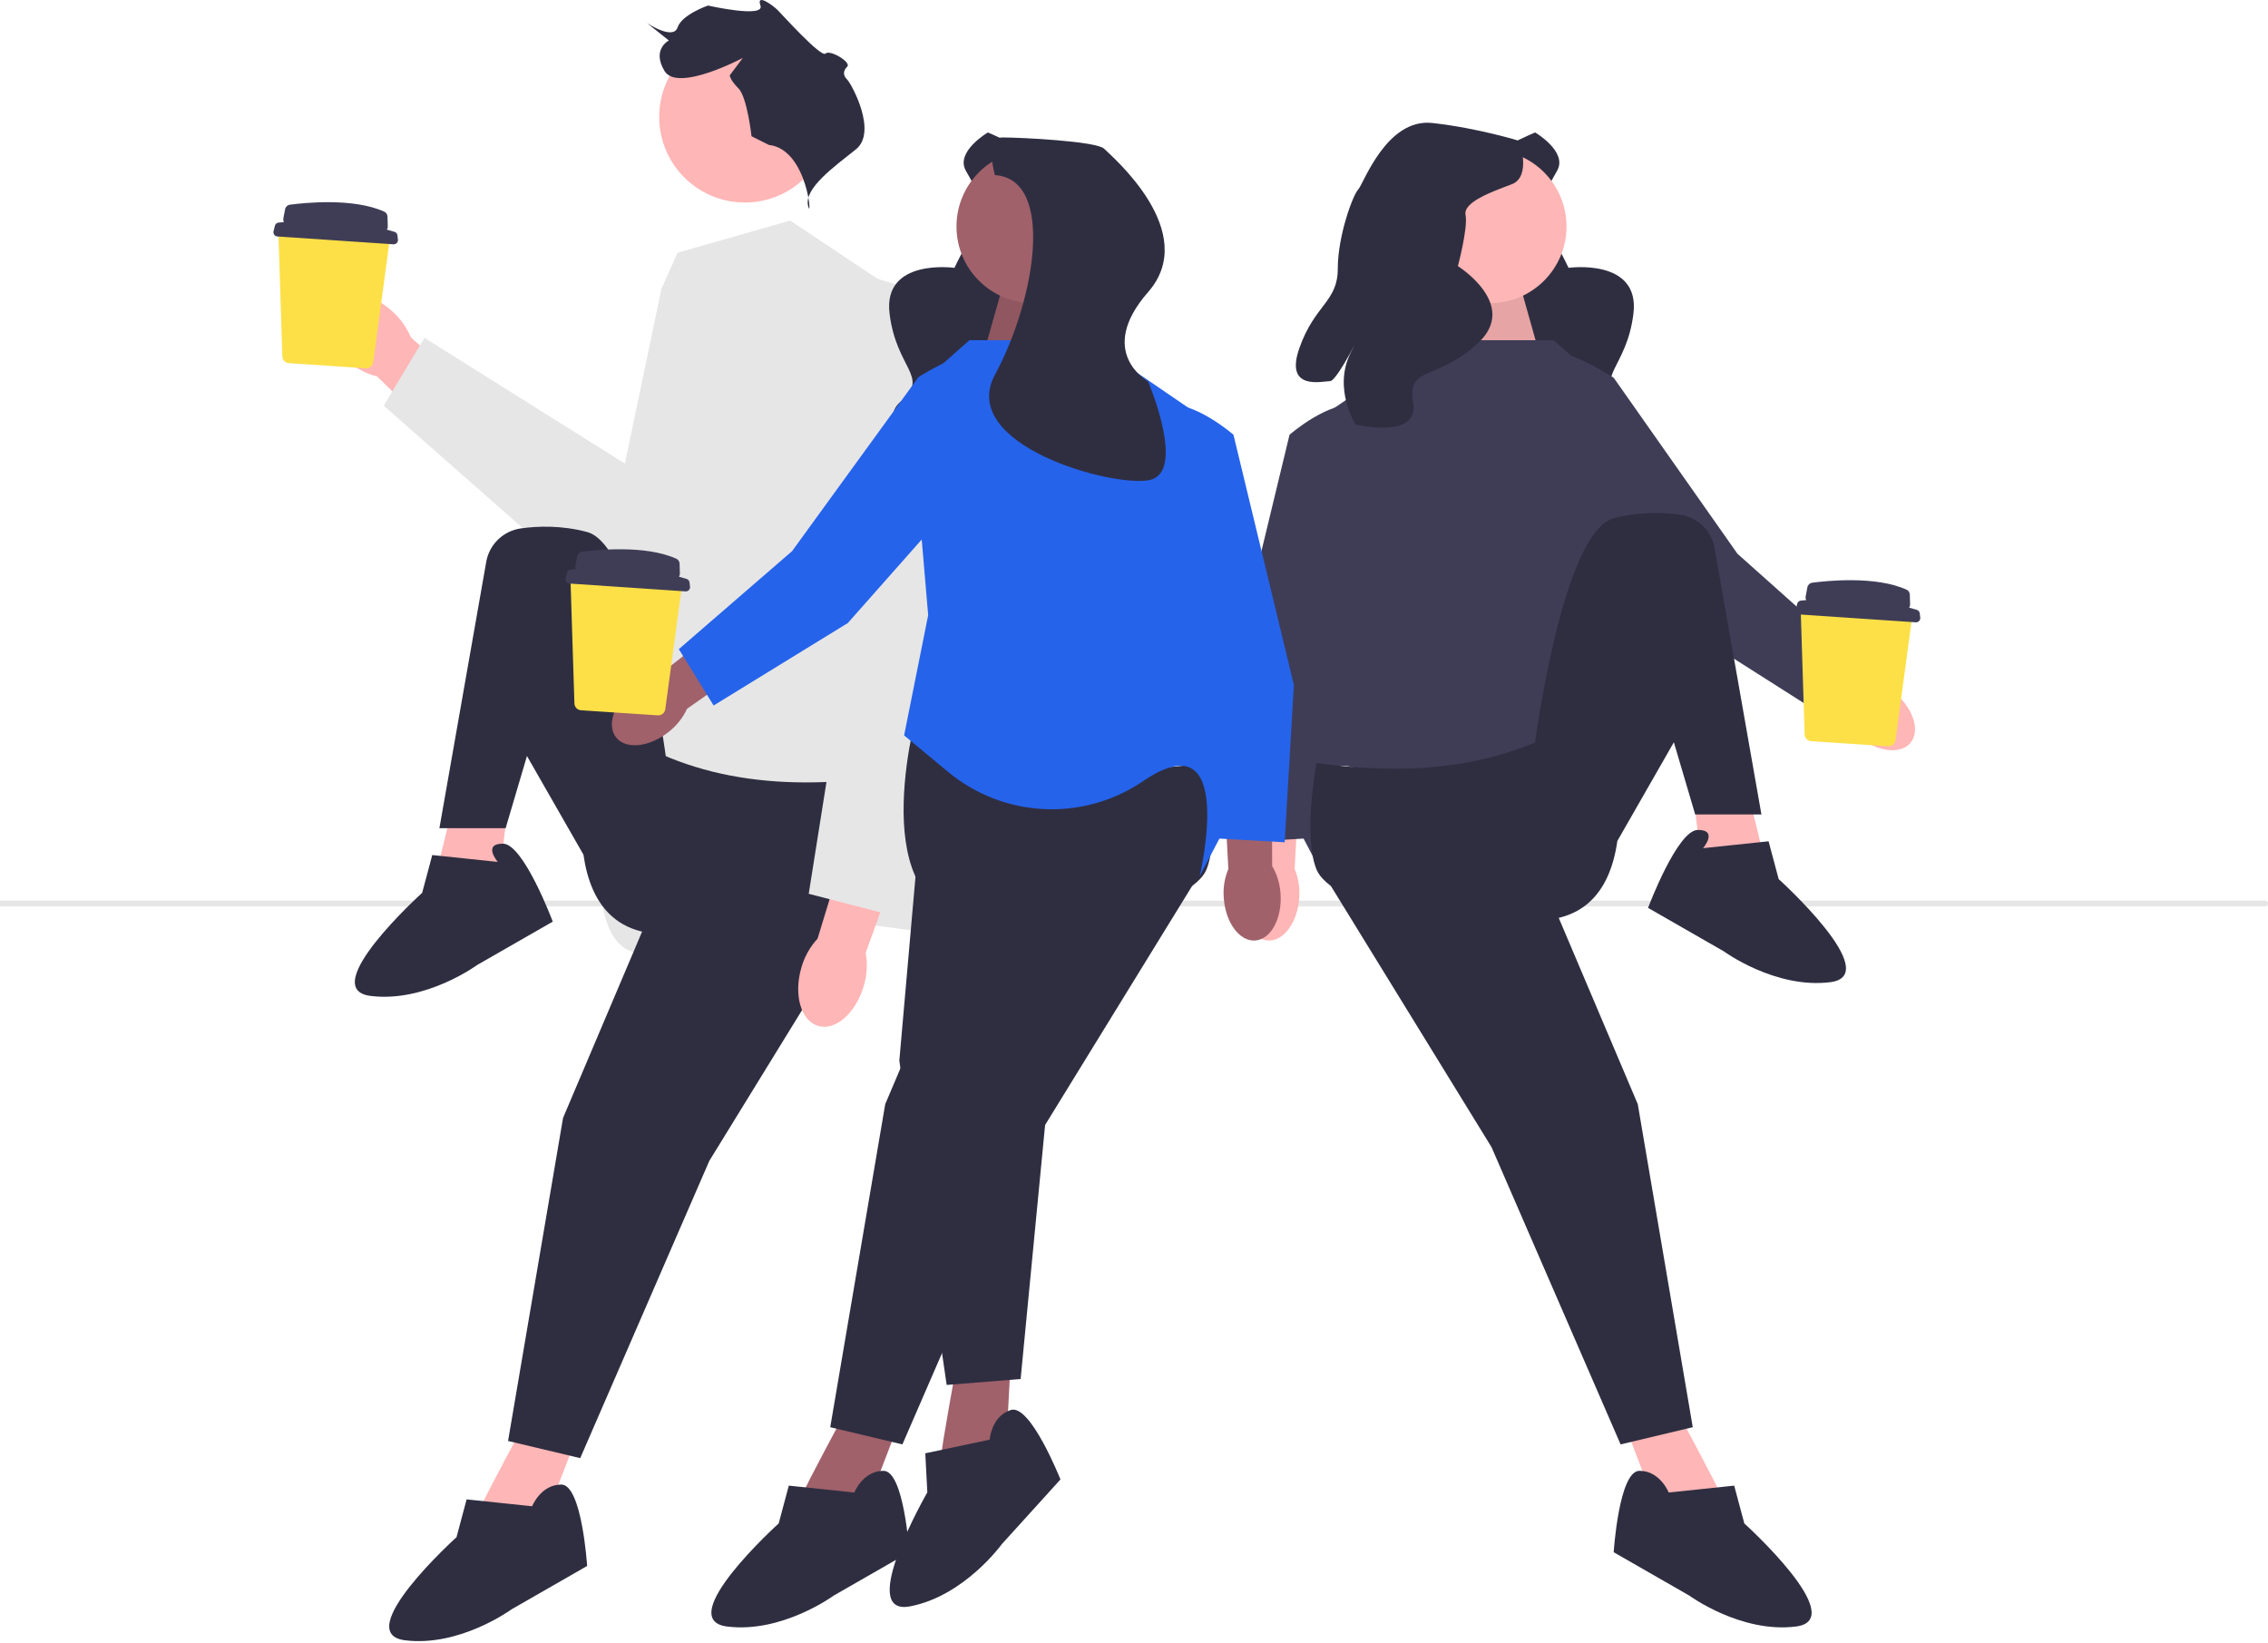 <svg viewBox="0 0 660 478" version="1.1" xmlns="http://www.w3.org/2000/svg" xmlns:xlink="http://www.w3.org/1999/xlink">
  <title>coffee_with_friends</title>
  <g id="Page-1" stroke="none" stroke-width="1" fill="none" fill-rule="evenodd">
    <g id="coffee_with_friends" fill-rule="nonzero">
      <path d="M660.04,262.93 L660.04,262.93 C660.04,263.394 659.664,263.77 659.2,263.77 L0,263.77 L0,262.09 L659.2,262.09 C659.664,262.09 660.04,262.466 660.04,262.93 L660.04,262.93 Z" id="Path" fill="#E6E6E6"></path>
      <g id="Group" transform="translate(94, 0)">
          <circle id="Oval" fill="#FFB6B6" cx="122.748" cy="34.02" r="24.912"></circle>
          <path d="M135.949,64.188 L103.159,73.557 L98.474,84.097 L87.935,134.453 L87.935,214.088 C87.935,214.088 75.053,242.194 82.079,266.787 C89.59,293.074 116.041,262.047 135.949,265.588 C155.858,269.129 187.477,272.642 187.477,272.642 L168.74,187.153 L164.055,82.925 L135.949,64.188 L135.949,64.188 Z" id="Path" fill="#E6E6E6"></path>
          <path d="M129.761,42.178 L124.697,39.645 C124.697,39.645 123.43,28.249 120.898,25.717 C118.366,23.185 118.366,21.918 118.366,21.918 L122.164,16.854 C122.164,16.854 103.171,26.983 99.372,20.652 C95.574,14.321 100.639,11.789 100.639,11.789 L94.308,6.724 C94.308,6.724 101.905,11.789 103.171,7.99 C104.437,4.192 112.034,1.614 112.034,1.614 C112.034,1.614 128.625,5.368 127.294,1.614 C125.963,-2.139 131.028,1.659 132.294,2.925 C133.56,4.192 144.956,16.854 146.222,15.587 C147.488,14.321 153.819,18.12 152.553,19.386 C151.287,20.652 151.287,21.918 152.553,23.185 C153.819,24.451 161.416,38.379 155.085,43.444 C148.754,48.509 139.891,54.84 141.157,59.905 C142.423,64.969 141.157,43.444 129.761,42.178 L129.761,42.178 Z" id="Path" fill="#2F2E41"></path>
          <g transform="translate(0, 82)">
              <path d="M6.958,22.899 C0.564,17.387 -1.775,9.62 1.734,5.552 C5.242,1.483 13.268,2.654 19.664,8.168 C22.249,10.336 24.277,13.092 25.579,16.204 L52.375,39.9 L40.987,52.238 L15.78,27.568 C12.508,26.738 9.483,25.137 6.958,22.899 L6.958,22.899 Z" id="uuid-9ec032c4-1053-42c3-862e-530ead60710b-25" fill="#FFB6B6"></path>
              <path d="M98.755,2.499 L116.407,0.895 L131.886,74.721 C134.836,88.788 125.615,102.522 111.478,105.117 L98.755,107.452 L17.669,36.058 L29.516,16.309 L89.313,53.82 L98.755,2.499 L98.755,2.499 Z" id="Path" fill="#E6E6E6"></path>
          </g>
          <g transform="translate(9, 153)" id="Path">
              <path d="M50.349,259.812 C50.349,259.812 36.349,285.812 37.349,284.812 C38.349,283.812 55.349,289.812 55.349,289.812 L65.349,263.812 L50.349,259.812 Z" fill="#FFB6B6"></path>
              <path d="M29.685,77.817 C29.685,77.817 22.519,106.464 23.242,105.248 C23.964,104.033 41.918,105.662 41.918,105.662 L45.208,78 L29.685,77.817 L29.685,77.817 Z" fill="#FFB6B6"></path>
              <path d="M154.349,73 C122.71,77.445 94.134,73.569 70.849,55.312 C70.849,55.312 53.849,112.312 84.849,118.312 C115.849,124.312 150.349,114 154.349,104 C158.349,94 154.349,73 154.349,73 Z" fill="#2F2E41"></path>
              <polygon fill="#2F2E41" points="95.349 91 60.849 172.312 44.849 266.312 65.849 271.312 103.412 184.812 154.349 102"></polygon>
              <path d="M90.849,67.812 C90.849,67.812 82.849,5.812 67.849,1.812 C60.536,-0.138 53.699,0.051 48.611,0.757 C43.484,1.469 39.396,5.386 38.5,10.485 L24.868,88 L44.144,88 L50.349,67 L66.849,95.813 L90.849,67.813 L90.849,67.812 Z" fill="#2F2E41"></path>
              <path d="M41.849,97.812 L22.79,95.812 L19.849,106.812 C19.849,106.812 -11.151,134.812 4.849,136.812 C20.849,138.812 35.849,127.812 35.849,127.812 L57.859,115.187 C57.859,115.187 49.349,92.5 43.349,92.5 C37.349,92.5 41.849,97.812 41.849,97.812 L41.849,97.812 Z" fill="#2F2E41"></path>
              <path d="M51.849,285.312 L32.79,283.312 L29.849,294.312 C29.849,294.312 -1.151,322.312 14.849,324.312 C30.849,326.312 45.849,315.312 45.849,315.312 L67.859,302.687 C67.859,302.687 66.349,279 60.349,279 C54.349,279 51.849,285.312 51.849,285.312 Z" fill="#2F2E41"></path>
          </g>
          <g transform="translate(138, 80)">
              <path d="M19.351,206.928 C17.053,214.81 11.124,220.013 6.108,218.549 C1.093,217.086 -1.109,209.512 1.191,201.628 C2.066,198.466 3.686,195.559 5.915,193.152 L16.074,159.881 L31.585,164.981 L19.924,197.239 C20.51,200.468 20.313,203.791 19.351,206.928 L19.351,206.928 Z" id="uuid-0c2c35cf-ee7e-4b84-8f52-274d32364181-26" fill="#FFB6B6"></path>
              <path d="M30.088,3.07 L21.999,0.789 L21.999,0.789 C14.373,15.964 11.093,32.952 12.524,49.875 L16.516,97.095 L3.344,180.093 L29.16,186.772 L49.504,82.614 L30.088,3.07 L30.088,3.07 Z" id="Path" fill="#E6E6E6"></path>
          </g>
      </g>
      <path d="M446.733,38.543 C446.733,38.543 456.27,44.136 453.142,49.667 C450.014,55.198 445.654,62.732 448.612,65.105 C451.57,67.478 456.454,77.939 456.454,77.939 C456.454,77.939 477.299,75.027 475.342,91.22 C473.385,107.412 463.593,109.62 471.986,116.743 C480.38,123.867 463.263,132.387 463.263,132.387 C463.263,132.387 451.446,128.704 448.75,117.38 C446.054,106.056 451.153,126.039 449.443,127.472 C447.733,128.904 441.092,138.349 436.393,125.792 C431.695,113.235 436.348,108.367 430.139,100.956 C423.93,93.545 419.709,81.559 419.894,79.463 C420.079,77.368 412.792,58.248 424.008,50.791 C435.224,43.335 446.733,38.543 446.733,38.543 L446.733,38.543 Z" id="Path" fill="#2F2E41"></path>
      <g id="Group" transform="translate(440, 101)">
          <path d="M100.67,113.233 C106.207,117.816 113.059,118.673 115.975,115.149 C118.891,111.625 116.765,105.054 111.226,100.471 C109.038,98.609 106.436,97.299 103.639,96.65 L79.933,77.53 L71.198,88.845 L95.495,106.493 C96.657,109.121 98.431,111.432 100.67,113.233 L100.67,113.233 Z" id="uuid-40eda929-ef4c-4923-ad7d-cda70967e632-27" fill="#FFB6B6"></path>
          <path d="M29.622,8.958 C29.622,8.958 11.019,-3.484 4.927,2.617 C-1.165,8.718 0.29,23.955 0.29,23.955 L49.075,80.811 L87.76,105.401 L98.133,89.158 L65.61,60.137 L29.622,8.958 L29.622,8.958 Z" id="Path" fill="#3F3D56"></path>
      </g>
      <polygon id="Path" fill="#FFB6B6" points="442.353 83.008 449.103 107 412.055 107 424.255 77.438"></polygon>
      <polygon id="Path" fill="#000000" opacity="0.1" points="442.353 83.008 449.103 107 412.055 107 424.255 77.438"></polygon>
      <g id="Group" transform="translate(357, 117)">
          <path d="M4.56,143.149 C4.082,150.321 7.394,156.38 11.958,156.684 C16.522,156.988 20.609,151.421 21.086,144.247 C21.316,141.384 20.857,138.507 19.748,135.858 L21.39,105.447 L7.103,104.98 L7,135.009 C5.548,137.489 4.712,140.28 4.56,143.149 L4.56,143.149 Z" id="uuid-c7296f43-523d-4c33-91d5-0d02a2c7186e-28" fill="#FFB6B6"></path>
          <path d="M47.581,24.531 C47.581,24.531 46.791,2.165 38.28,0.792 C29.768,-0.581 18.26,9.512 18.26,9.512 L0.68,82.337 L3.362,128.097 L22.604,127.01 L27.12,83.656 L47.581,24.531 L47.581,24.531 Z" id="Path" fill="#3F3D56"></path>
      </g>
      <path d="M487.103,408.812 C487.103,408.812 501.103,434.812 500.103,433.812 C499.103,432.812 482.103,438.812 482.103,438.812 L472.103,412.812 L487.103,408.812 Z" id="Path" fill="#FFB6B6"></path>
      <path d="M507.766,226.817 C507.766,226.817 514.933,255.464 514.21,254.248 C513.487,253.033 495.533,254.662 495.533,254.662 L492.243,227 L507.766,226.817 L507.766,226.817 Z" id="Path" fill="#FFB6B6"></path>
      <path d="M452.103,99 L417.15,99 L379.103,125 L368.103,216 L374.103,234 L385.103,255 C385.103,255 374.103,209 401.103,227 C428.103,245 430.103,248 430.103,248 L466.103,230 L479.603,155.5 L469.603,114.5 L452.103,99 Z" id="Path" fill="#3F3D56"></path>
      <path d="M383.103,222 C414.741,226.445 443.318,222.569 466.603,204.312 C466.603,204.312 483.603,261.312 452.603,267.312 C421.603,273.312 387.103,263 383.103,253 C379.103,243 383.103,222 383.103,222 Z" id="Path" fill="#2F2E41"></path>
      <polygon id="Path" fill="#2F2E41" points="442.103 240 476.603 321.312 492.603 415.312 471.603 420.312 434.04 333.812 383.103 251"></polygon>
      <path d="M446.603,216.812 C446.603,216.812 454.603,154.812 469.603,150.812 C476.915,148.862 483.753,149.051 488.84,149.757 C493.968,150.469 498.055,154.386 498.952,159.485 L512.583,237 L493.307,237 L487.103,216 L470.603,244.813 L446.603,216.813 L446.603,216.812 Z" id="Path" fill="#2F2E41"></path>
      <path d="M495.603,246.812 L514.662,244.812 L517.603,255.812 C517.603,255.812 548.603,283.812 532.603,285.812 C516.603,287.812 501.603,276.812 501.603,276.812 L479.593,264.187 C479.593,264.187 488.103,241.5 494.103,241.5 C500.103,241.5 495.603,246.812 495.603,246.812 L495.603,246.812 Z" id="Path" fill="#2F2E41"></path>
      <path d="M485.603,434.312 L504.662,432.312 L507.603,443.312 C507.603,443.312 538.603,471.312 522.603,473.312 C506.603,475.312 491.603,464.312 491.603,464.312 L469.593,451.687 C469.593,451.687 471.103,428 477.103,428 C483.103,428 485.603,434.312 485.603,434.312 Z" id="Path" fill="#2F2E41"></path>
      <circle id="Oval" fill="#FFB6B6" cx="433.551" cy="65.911" r="22.311"></circle>
      <path d="M442.103,40.997 C442.103,40.997 445.822,51.409 439.872,53.64 C433.923,55.871 425.742,58.846 426.486,62.564 C427.23,66.283 424.255,77.438 424.255,77.438 C424.255,77.438 442.103,88.593 430.204,99.749 C418.305,110.904 409.381,106.307 411.24,117.158 C413.099,128.009 394.507,123.547 394.507,123.547 C394.507,123.547 387.814,113.135 393.02,102.723 C398.226,92.312 389.301,110.904 387.07,110.904 C384.839,110.904 373.684,113.879 378.146,101.236 C382.608,88.593 389.301,87.85 389.301,78.182 C389.301,68.514 393.764,56.615 395.251,55.127 C396.738,53.64 403.432,34.304 416.818,35.792 C430.204,37.279 442.103,40.997 442.103,40.997 L442.103,40.997 Z" id="Path" fill="#2F2E41"></path>
      <path d="M247.103,408.812 C247.103,408.812 233.103,434.812 234.103,433.812 C235.103,432.812 252.103,438.812 252.103,438.812 L262.103,412.812 L247.103,408.812 L247.103,408.812 Z" id="Path" fill="#A0616A"></path>
      <path d="M351.103,222 C319.464,226.445 290.887,222.569 267.603,204.312 C267.603,204.312 250.603,261.312 281.603,267.312 C312.603,273.312 347.103,263 351.103,253 C355.103,243 351.103,222 351.103,222 Z" id="Path" fill="#2F2E41"></path>
      <polygon id="Path" fill="#2F2E41" points="292.103 240 257.603 321.312 241.603 415.312 262.603 420.312 300.166 333.812 351.103 251"></polygon>
      <path d="M248.603,434.312 L229.544,432.312 L226.603,443.312 C226.603,443.312 195.603,471.312 211.603,473.312 C227.603,475.312 242.603,464.312 242.603,464.312 L264.613,451.687 C264.613,451.687 263.103,428 257.103,428 C251.103,428 248.603,434.312 248.603,434.312 L248.603,434.312 Z" id="Path" fill="#2F2E41"></path>
      <path d="M278.714,395.133 C278.714,395.133 273.418,424.184 274.061,422.924 C274.704,421.665 292.726,422.127 292.726,422.127 L294.217,394.311 L278.714,395.133 Z" id="Path" fill="#A0616A"></path>
      <polygon id="Path" fill="#2F2E41" points="269.44 220.672 261.708 308.662 275.488 403.013 297.006 401.29 306.051 307.421 328.956 212.934"></polygon>
      <path d="M288.008,418.927 L269.262,422.904 L269.858,434.275 C269.858,434.275 249.008,470.473 264.845,467.439 C280.681,464.405 291.556,449.314 291.556,449.314 L308.597,430.514 C308.597,430.514 299.853,408.449 294.146,410.3 C288.439,412.151 288.008,418.927 288.008,418.927 L288.008,418.927 Z" id="Path" fill="#2F2E41"></path>
      <path d="M287.472,38.543 C287.472,38.543 277.936,44.136 281.063,49.667 C284.191,55.198 288.551,62.732 285.593,65.105 C282.635,67.478 277.751,77.939 277.751,77.939 C277.751,77.939 256.906,75.027 258.863,91.22 C260.82,107.412 270.613,109.62 262.219,116.743 C253.826,123.867 270.943,132.387 270.943,132.387 C270.943,132.387 282.76,128.704 285.456,117.38 C288.152,106.056 283.052,126.039 284.762,127.472 C286.473,128.904 293.113,138.349 297.812,125.792 C302.511,113.235 297.858,108.367 304.067,100.956 C310.275,93.545 314.497,81.559 314.312,79.463 C314.127,77.368 321.414,58.248 310.198,50.791 C298.981,43.335 287.472,38.543 287.472,38.543 L287.472,38.543 Z" id="Path" fill="#2F2E41"></path>
      <polygon id="Path" fill="#A0616A" points="291.853 83.008 285.103 107 322.15 107 309.951 77.438"></polygon>
      <polygon id="Path" fill="#000000" opacity="0.1" points="291.853 83.008 285.103 107 322.15 107 309.951 77.438"></polygon>
      <g id="Group" transform="translate(329, 117)">
          <path d="M43.645,143.149 C44.124,150.321 40.811,156.38 36.247,156.684 C31.683,156.988 27.597,151.421 27.119,144.247 C26.889,141.384 27.348,138.507 28.458,135.858 L26.815,105.447 L41.103,104.98 L41.205,135.009 C42.657,137.489 43.494,140.28 43.645,143.149 L43.645,143.149 Z" id="uuid-30591428-cd87-4ca8-90c0-8a5e265d7e31-29" fill="#A0616A"></path>
          <path d="M0.624,24.531 C0.624,24.531 1.414,2.165 9.925,0.792 C18.437,-0.581 29.945,9.512 29.945,9.512 L47.526,82.337 L44.843,128.097 L25.602,127.01 L21.086,83.656 L0.624,24.531 L0.624,24.531 Z" id="Path" fill="#2563EB"></path>
      </g>
      <path d="M282.103,99 L317.055,99 L355.103,125 L366.103,216 L360.103,234 L349.103,255 C349.103,255 360.103,209 333.103,227 C332.833,227.18 332.565,227.358 332.3,227.536 C314.92,239.144 291.986,237.952 275.898,224.611 L263.103,214 L270.103,179 L264.603,114.5 L282.103,99 L282.103,99 Z" id="Path" fill="#2563EB"></path>
      <g id="Group" transform="translate(178, 102)">
          <path d="M16.642,110.93 C11.036,115.427 4.171,116.181 1.309,112.613 C-1.553,109.044 0.672,102.507 6.281,98.008 C8.496,96.181 11.118,94.91 13.925,94.303 L37.919,75.545 L46.481,86.992 L21.919,104.269 C20.717,106.879 18.907,109.163 16.642,110.93 L16.642,110.93 Z" id="uuid-53b096d6-03cc-438c-8f9a-f5acbbdd06bd-30" fill="#A0616A"></path>
          <path d="M89.266,7.746 C89.266,7.746 108.056,-4.411 114.055,1.781 C120.053,7.974 118.367,23.188 118.367,23.188 L68.723,79.296 L29.669,103.294 L19.544,86.896 L52.504,58.373 L89.266,7.746 L89.266,7.746 Z" id="Path" fill="#2563EB"></path>
      </g>
      <circle id="Oval" fill="#A0616A" cx="300.654" cy="65.911" r="22.311"></circle>
      <path d="M289.548,50.956 C289.548,50.956 286.261,40 291.739,40 C297.217,40 319.13,41.096 321.321,43.287 C323.512,45.478 349.441,67.47 334.103,85 C318.764,102.53 334.103,111 334.103,111 C334.103,111 345.425,137.511 334.468,139.702 C323.512,141.893 278.571,129.364 289.548,109.024 C301.46,86.952 307.003,52.114 289.548,50.956 L289.548,50.956 Z" id="Path" fill="#2F2E41"></path>
      <g id="Group" transform="translate(164, 159)">
          <path d="M3.16,45.692 L2.031,10.1 C2.013,9.522 2.24,8.959 2.655,8.556 C3.069,8.153 3.638,7.942 4.215,7.976 L32.46,9.67 C33.03,9.704 33.566,9.977 33.928,10.419 C34.292,10.86 34.456,11.438 34.379,12.004 L29.601,47.38 C29.457,48.451 28.5,49.233 27.422,49.162 L5.084,47.684 C4.858,47.669 4.642,47.619 4.442,47.538 C3.704,47.24 3.186,46.531 3.16,45.692 L3.16,45.692 Z" id="Path" fill="#FDE047"></path>
          <path d="M2.066,6.77 C2.462,6.728 2.991,6.677 3.626,6.624 C3.456,6.307 3.387,5.933 3.46,5.549 L3.964,2.883 C4.095,2.191 4.652,1.661 5.35,1.568 C9.509,1.012 23.813,-0.497 32.82,3.589 C33.384,3.845 33.746,4.406 33.764,5.025 L33.846,7.869 C33.857,8.221 33.754,8.547 33.575,8.817 C34.324,9.018 35.07,9.231 35.811,9.463 C36.275,9.609 36.607,10.018 36.663,10.501 L36.802,11.713 C36.891,12.482 36.261,13.142 35.489,13.09 L1.723,10.81 C0.954,10.758 0.419,10.025 0.604,9.277 L0.993,7.704 C1.118,7.198 1.547,6.825 2.066,6.77 L2.066,6.77 Z" id="Path" fill="#3F3D56"></path>
      </g>
      <g id="Group" transform="translate(79, 58)">
          <path d="M3.16,45.692 L2.031,10.1 C2.013,9.522 2.24,8.959 2.655,8.556 C3.069,8.153 3.638,7.942 4.215,7.976 L32.46,9.67 C33.03,9.704 33.566,9.977 33.928,10.419 C34.292,10.86 34.456,11.438 34.379,12.004 L29.601,47.38 C29.457,48.451 28.5,49.233 27.422,49.162 L5.084,47.684 C4.858,47.669 4.642,47.619 4.442,47.538 C3.704,47.24 3.186,46.531 3.16,45.692 L3.16,45.692 Z" id="Path" fill="#FDE047"></path>
          <path d="M2.066,6.77 C2.462,6.728 2.991,6.677 3.626,6.624 C3.456,6.307 3.387,5.933 3.46,5.549 L3.964,2.883 C4.095,2.191 4.652,1.661 5.35,1.568 C9.509,1.012 23.813,-0.497 32.82,3.589 C33.384,3.845 33.746,4.406 33.764,5.025 L33.846,7.869 C33.857,8.221 33.754,8.547 33.575,8.817 C34.324,9.018 35.07,9.231 35.811,9.463 C36.275,9.609 36.607,10.018 36.663,10.501 L36.802,11.713 C36.891,12.482 36.261,13.142 35.489,13.09 L1.723,10.81 C0.954,10.758 0.419,10.025 0.604,9.277 L0.993,7.704 C1.118,7.198 1.547,6.825 2.066,6.77 L2.066,6.77 Z" id="Path" fill="#3F3D56"></path>
      </g>
      <g id="Group" transform="translate(522, 168)">
          <path d="M3.16,45.692 L2.031,10.1 C2.013,9.522 2.24,8.959 2.655,8.556 C3.069,8.153 3.638,7.942 4.215,7.976 L32.46,9.67 C33.03,9.704 33.566,9.977 33.928,10.419 C34.292,10.86 34.456,11.438 34.379,12.004 L29.601,47.38 C29.457,48.451 28.5,49.233 27.422,49.162 L5.084,47.684 C4.858,47.669 4.642,47.619 4.442,47.538 C3.704,47.24 3.186,46.531 3.16,45.692 L3.16,45.692 Z" id="Path" fill="#FDE047"></path>
          <path d="M2.066,6.77 C2.462,6.728 2.991,6.677 3.626,6.624 C3.456,6.307 3.387,5.933 3.46,5.549 L3.964,2.883 C4.095,2.191 4.652,1.661 5.35,1.568 C9.509,1.012 23.813,-0.497 32.82,3.589 C33.384,3.845 33.746,4.406 33.764,5.025 L33.846,7.869 C33.857,8.221 33.754,8.547 33.575,8.817 C34.324,9.018 35.07,9.231 35.811,9.463 C36.275,9.609 36.607,10.018 36.663,10.501 L36.802,11.713 C36.891,12.482 36.261,13.142 35.489,13.09 L1.723,10.81 C0.954,10.758 0.419,10.025 0.604,9.277 L0.993,7.704 C1.118,7.198 1.547,6.825 2.066,6.77 L2.066,6.77 Z" id="Path" fill="#3F3D56"></path>
      </g>
    </g>
  </g>
</svg>